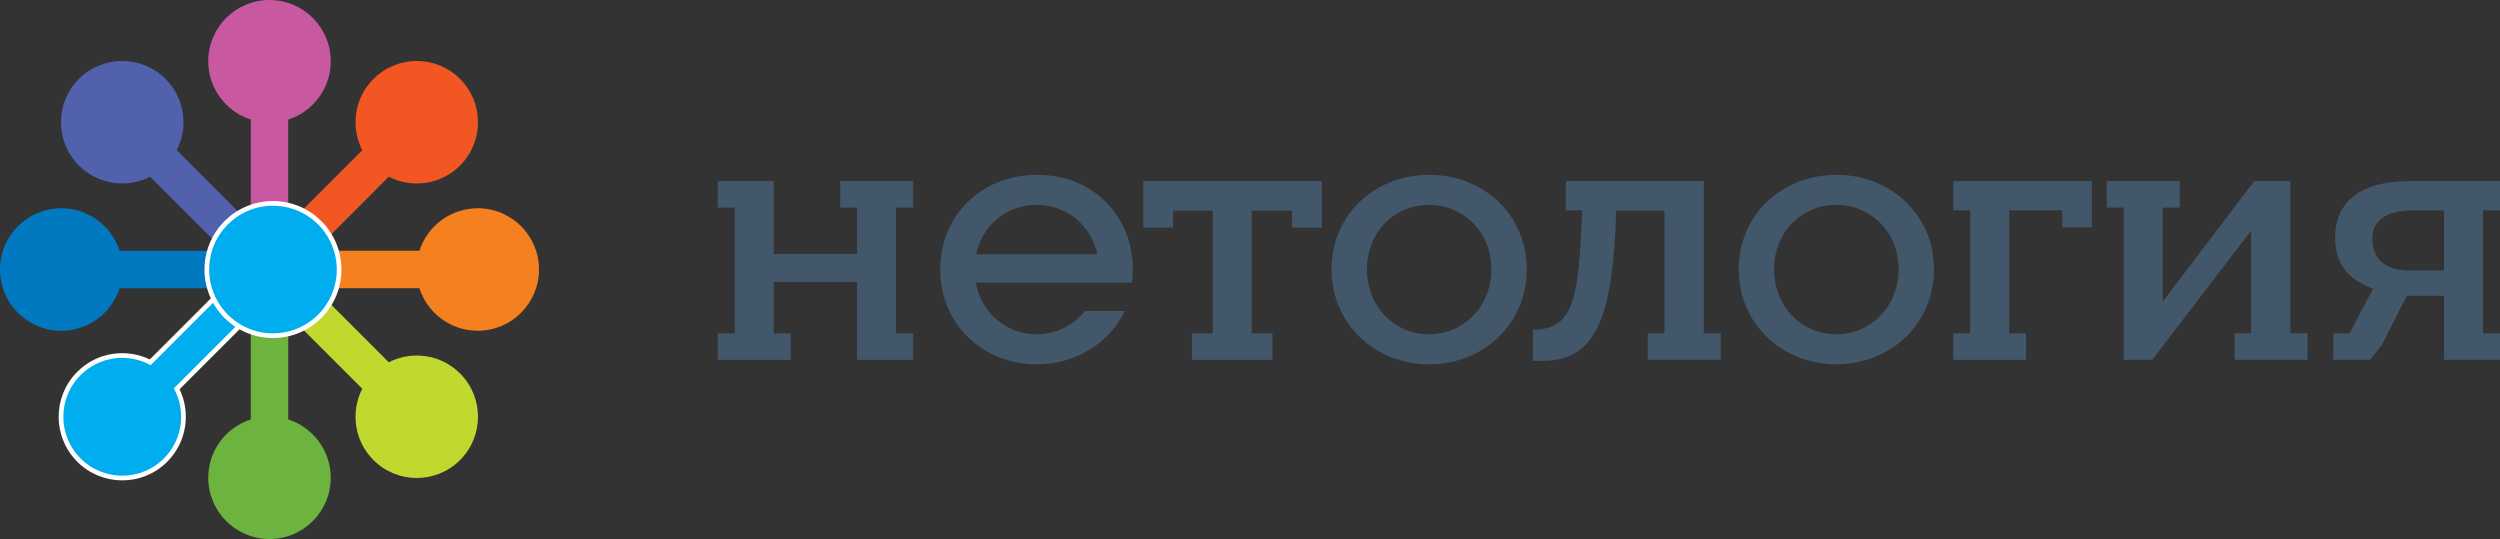 <?xml version="1.0" encoding="UTF-8" standalone="no"?>
<!-- Generator: Adobe Illustrator 16.0.0, SVG Export Plug-In . SVG Version: 6.00 Build 0)  -->

<svg
   xmlns:dc="http://purl.org/dc/elements/1.1/"
   xmlns:cc="http://creativecommons.org/ns#"
   xmlns:rdf="http://www.w3.org/1999/02/22-rdf-syntax-ns#"
   xmlns:svg="http://www.w3.org/2000/svg"
   xmlns="http://www.w3.org/2000/svg"
   xmlns:xlink="http://www.w3.org/1999/xlink"
   xmlns:sodipodi="http://sodipodi.sourceforge.net/DTD/sodipodi-0.dtd"
   xmlns:inkscape="http://www.inkscape.org/namespaces/inkscape"
   version="1.1"
   id="Layer_1"
   x="0px"
   y="0px"
   width="532.379"
   height="114.781"
   viewBox="0 0 532.379 114.781"
   enable-background="new 0 0 841.89 595.281"
   xml:space="preserve"
   sodipodi:docname="logo-netology.svg"
   inkscape:version="0.92.0 r15299"><rect x="0" y="0" width="532.379" height="114.781" fill="#333333" stroke="none"/><defs
     id="defs3787"><defs
       id="defs3681"><rect
         height="595.281"
         width="841.89"
         id="SVGID_1_"
         x="0"
         y="0" /></defs><clipPath
       id="SVGID_2_"><use
         id="use3683"
         overflow="visible"
         xlink:href="#SVGID_1_"
         style="overflow:visible"
         x="0"
         y="0"
         width="100%"
         height="100%" /></clipPath></defs><sodipodi:namedview
     pagecolor="#ffffff"
     bordercolor="#666666"
     borderopacity="1"
     objecttolerance="10"
     gridtolerance="10"
     guidetolerance="10"
     inkscape:pageopacity="0"
     inkscape:pageshadow="2"
     inkscape:window-width="1304"
     inkscape:window-height="745"
     id="namedview3785"
     showgrid="false"
     inkscape:zoom="0.97097"
     inkscape:cx="293.40908"
     inkscape:cy="47.013565"
     inkscape:window-x="1912"
     inkscape:window-y="-8"
     inkscape:window-maximized="1"
     inkscape:current-layer="Layer_1" /><g
     id="g4741"
     transform="translate(-127.536,-229.873)"><path
       clip-path="url(#SVGID_2_)"
       d="m 171.884,242.879 c 0.017,-7.201 5.872,-13.027 13.072,-13.006 7.204,0.018 13.029,5.875 13.013,13.078 -0.011,5.799 -3.813,10.705 -9.053,12.385 v 31.715 c 0,0.115 -0.181,0.215 -0.398,0.215 h -7.182 c -0.223,0 -0.4,-0.1 -0.4,-0.215 v -31.715 c -5.262,-1.691 -9.067,-6.635 -9.052,-12.457"
       id="path3686"
       inkscape:connector-curvature="0"
       style="clip-rule:evenodd;fill:#c859a1;fill-rule:evenodd" /><path
       clip-path="url(#SVGID_2_)"
       d="m 144.318,265.1 c -5.078,-5.102 -5.057,-13.365 0.047,-18.437 5.105,-5.083 13.367,-5.061 18.451,0.046 4.09,4.108 4.872,10.262 2.354,15.161 l 22.429,22.425 c 0.079,0.08 0.022,0.274 -0.135,0.43 l -5.08,5.078 c -0.154,0.152 -0.347,0.219 -0.429,0.135 l -22.429,-22.432 c -4.918,2.53 -11.097,1.724 -15.208,-2.406"
       id="path3688"
       inkscape:connector-curvature="0"
       style="clip-rule:evenodd;fill:#5261ac;fill-rule:evenodd" /><path
       clip-path="url(#SVGID_2_)"
       d="m 140.542,300.309 c -7.198,-0.02 -13.029,-5.877 -13.006,-13.074 0.017,-7.203 5.872,-13.031 13.076,-13.012 5.8,0.01 10.708,3.814 12.389,9.053 h 31.713 c 0.116,0 0.212,0.179 0.212,0.396 v 7.186 c 0,0.219 -0.096,0.396 -0.212,0.396 h -31.716 c -1.689,5.266 -6.63,9.066 -12.456,9.055"
       id="path3690"
       inkscape:connector-curvature="0"
       style="clip-rule:evenodd;fill:#0079c1;fill-rule:evenodd" /><path
       clip-path="url(#SVGID_2_)"
       d="m 162.768,327.875 c -5.105,5.078 -13.367,5.057 -18.443,-0.049 -5.082,-5.109 -5.063,-13.369 0.047,-18.449 4.107,-4.094 10.264,-4.873 15.159,-2.355 l 22.428,-22.429 c 0.082,-0.078 0.272,-0.018 0.428,0.136 l 5.078,5.075 c 0.157,0.16 0.215,0.353 0.135,0.429 l -22.43,22.432 c 2.527,4.913 1.724,11.099 -2.402,15.21"
       id="path3692"
       inkscape:connector-curvature="0"
       style="clip-rule:evenodd;fill:#00aeef;fill-rule:evenodd;stroke:#ffffff" /><path
       clip-path="url(#SVGID_2_)"
       d="m 197.97,331.646 c -0.018,7.203 -5.874,13.031 -13.073,13.008 -7.203,-0.02 -13.028,-5.873 -13.013,-13.078 0.011,-5.793 3.814,-10.705 9.056,-12.385 v -31.717 c 0,-0.117 0.178,-0.209 0.398,-0.209 h 7.182 c 0.219,0 0.398,0.092 0.398,0.209 v 31.717 c 5.26,1.696 9.067,6.631 9.052,12.455"
       id="path3694"
       inkscape:connector-curvature="0"
       style="clip-rule:evenodd;fill:#6cb33f;fill-rule:evenodd" /><path
       clip-path="url(#SVGID_2_)"
       d="m 225.533,309.424 c 5.079,5.107 5.057,13.369 -0.047,18.441 -5.103,5.08 -13.365,5.061 -18.447,-0.046 -4.092,-4.108 -4.875,-10.265 -2.356,-15.161 l -22.427,-22.425 c -0.082,-0.084 -0.022,-0.278 0.131,-0.43 l 5.08,-5.078 c 0.156,-0.156 0.349,-0.215 0.431,-0.135 l 22.426,22.432 c 4.92,-2.53 11.1,-1.723 15.209,2.402"
       id="path3696"
       inkscape:connector-curvature="0"
       style="clip-rule:evenodd;fill:#c1d82f;fill-rule:evenodd" /><path
       clip-path="url(#SVGID_2_)"
       d="m 229.311,274.221 c 7.199,0.021 13.03,5.877 13.007,13.074 -0.019,7.203 -5.873,13.028 -13.079,13.014 -5.797,-0.016 -10.701,-3.815 -12.387,-9.059 h -31.714 c -0.114,0 -0.21,-0.174 -0.21,-0.398 v -7.18 c 0,-0.217 0.096,-0.4 0.21,-0.4 h 31.717 c 1.689,-5.26 6.63,-9.065 12.456,-9.051"
       id="path3698"
       inkscape:connector-curvature="0"
       style="clip-rule:evenodd;fill:#f58020;fill-rule:evenodd" /><path
       clip-path="url(#SVGID_2_)"
       d="m 207.086,246.66 c 5.105,-5.086 13.367,-5.061 18.445,0.041 5.078,5.105 5.059,13.365 -0.049,18.449 -4.107,4.096 -10.266,4.875 -15.16,2.356 l -22.427,22.431 c -0.08,0.08 -0.274,0.018 -0.43,-0.136 l -5.078,-5.077 c -0.156,-0.156 -0.213,-0.349 -0.133,-0.429 l 22.43,-22.43 c -2.529,-4.92 -1.725,-11.101 2.402,-15.205"
       id="path3700"
       inkscape:connector-curvature="0"
       style="clip-rule:evenodd;fill:#f15623;fill-rule:evenodd" /><path
       clip-path="url(#SVGID_2_)"
       d="m 171.581,287.234 c 0.018,-7.775 6.342,-14.07 14.116,-14.045 7.779,0.018 14.07,6.338 14.053,14.121 -0.019,7.774 -6.343,14.064 -14.12,14.045 -7.779,-0.023 -14.067,-6.341 -14.049,-14.121"
       id="path3702"
       inkscape:connector-curvature="0"
       style="clip-rule:evenodd;fill:#00aeef;fill-rule:evenodd;stroke:#ffffff" /><polygon
       clip-path="url(#SVGID_2_)"
       points="377.335,274.746 377.335,278.353 370.987,278.353 370.987,268.432 409.007,268.432 409.007,278.353 402.687,278.353 402.687,274.746 394.087,274.746 394.087,300.863 398.499,300.863 398.499,306.498 381.369,306.498 381.369,300.863 385.787,300.863 385.787,274.746 "
       id="polygon3704"
       style="fill:#42576a;fill-opacity:1" /><polygon
       clip-path="url(#SVGID_2_)"
       points="543.473,274.666 543.473,268.432 573.001,268.432 573.001,278.27 566.709,278.27 566.709,274.666 555.399,274.666 555.399,300.863 558.988,300.863 558.988,306.498 543.473,306.498 543.473,300.863 547.101,300.863 547.101,274.666 "
       id="polygon3706"
       style="fill:#42576a;fill-opacity:1" /><path
       clip-path="url(#SVGID_2_)"
       d="m 647.989,306.498 v -13.629 h -7.919 l -5.303,10.432 -2.511,3.197 h -7.861 v -5.639 h 3.482 l 5.034,-9.516 c -5.71,-1.99 -8.117,-5.734 -8.117,-10.836 0,-7.27 4.92,-12.076 15.96,-12.076 h 19.161 v 6.234 h -3.63 v 26.197 h 3.63 v 5.635 h -11.926 z m -7.541,-19.033 h 7.541 v -12.799 h -6.398 c -6.091,0 -8.85,2.27 -8.85,5.99 0,4.569 2.988,6.809 7.707,6.809"
       id="path3708"
       inkscape:connector-curvature="0"
       style="fill:#42576a;fill-opacity:1" /><path
       clip-path="url(#SVGID_2_)"
       d="m 518.591,267.096 c 11.497,0 20.785,8.451 20.785,20.102 0,11.724 -9.288,20.252 -20.785,20.252 -11.496,0 -20.786,-8.528 -20.786,-20.252 0,-11.651 9.29,-20.102 20.786,-20.102 m 0,33.959 c 7.232,0 13.249,-5.787 13.249,-13.857 0,-7.996 -6.017,-13.704 -13.249,-13.704 -7.311,0 -13.251,5.708 -13.251,13.704 0,8.07 5.94,13.857 13.251,13.857"
       id="path3710"
       inkscape:connector-curvature="0"
       style="fill:#42576a;fill-opacity:1" /><path
       clip-path="url(#SVGID_2_)"
       d="m 431.876,267.096 c 11.498,0 20.785,8.451 20.785,20.102 0,11.724 -9.287,20.252 -20.785,20.252 -11.494,0 -20.785,-8.528 -20.785,-20.252 0,-11.651 9.291,-20.102 20.785,-20.102 m 0,33.959 c 7.234,0 13.251,-5.787 13.251,-13.857 0,-7.996 -6.017,-13.704 -13.251,-13.704 -7.311,0 -13.247,5.708 -13.247,13.704 0,8.07 5.936,13.857 13.247,13.857"
       id="path3712"
       inkscape:connector-curvature="0"
       style="fill:#42576a;fill-opacity:1" /><path
       clip-path="url(#SVGID_2_)"
       d="m 490.368,300.863 v -32.432 h -29.374 v 6.235 h 3.488 c -0.797,18.515 -1.64,25.421 -10.518,25.421 v 6.639 c 0.383,0.029 1.551,0 1.913,0 11.238,0 15.133,-8.449 15.834,-31.98 h 10.282 v 26.117 h -3.588 v 5.635 h 15.55 v -5.635 z"
       id="path3714"
       inkscape:connector-curvature="0"
       style="fill:#42576a;fill-opacity:1" /><path
       clip-path="url(#SVGID_2_)"
       d="m 358.575,296.082 c -2.446,3.096 -6.154,4.973 -10.265,4.973 -6.414,0 -11.77,-4.457 -12.985,-11.001 h 33.255 c 1.587,-11.7 -6.471,-22.957 -20.27,-22.957 -11.494,0 -20.553,8.451 -20.553,20.101 0,11.725 9.059,20.252 20.553,20.252 8.311,0 15.446,-4.469 18.774,-11.367 h -8.509 z M 348.31,273.494 c 6.232,0 11.552,4.242 12.908,10.529 h -25.816 c 1.342,-6.287 6.61,-10.529 12.908,-10.529"
       id="path3716"
       inkscape:connector-curvature="0"
       style="fill:#42576a;fill-opacity:1" /><polygon
       clip-path="url(#SVGID_2_)"
       points="310.032,274.082 310.032,283.958 292.29,283.958 292.29,268.432 280.385,268.432 280.385,268.436 280.385,273.188 280.385,274.082 283.993,274.082 283.993,300.863 280.385,300.863 280.385,306.498 295.946,306.498 295.946,300.863 292.29,300.863 292.29,289.901 310.032,289.901 310.032,306.498 321.993,306.498 321.993,300.863 321.993,300.854 318.332,300.854 318.332,274.082 321.993,274.082 321.993,273.137 321.993,268.436 321.993,268.432 306.528,268.432 306.528,268.436 306.464,268.436 306.464,274.082 "
       id="polygon3718"
       style="fill:#42576a;fill-opacity:1" /><polygon
       clip-path="url(#SVGID_2_)"
       points="588.097,274.082 591.717,274.082 591.717,268.436 576.187,268.432 576.187,268.436 576.187,274.082 579.799,274.082 579.799,306.498 585.891,306.498 585.967,306.344 606.902,279.014 606.902,300.836 603.404,300.836 603.404,306.48 618.935,306.498 618.935,306.48 618.935,300.863 618.935,300.836 615.278,300.836 615.278,268.432 607.589,268.432 588.097,294.088 "
       id="polygon3720"
       style="fill:#42576a;fill-opacity:1" /></g></svg>